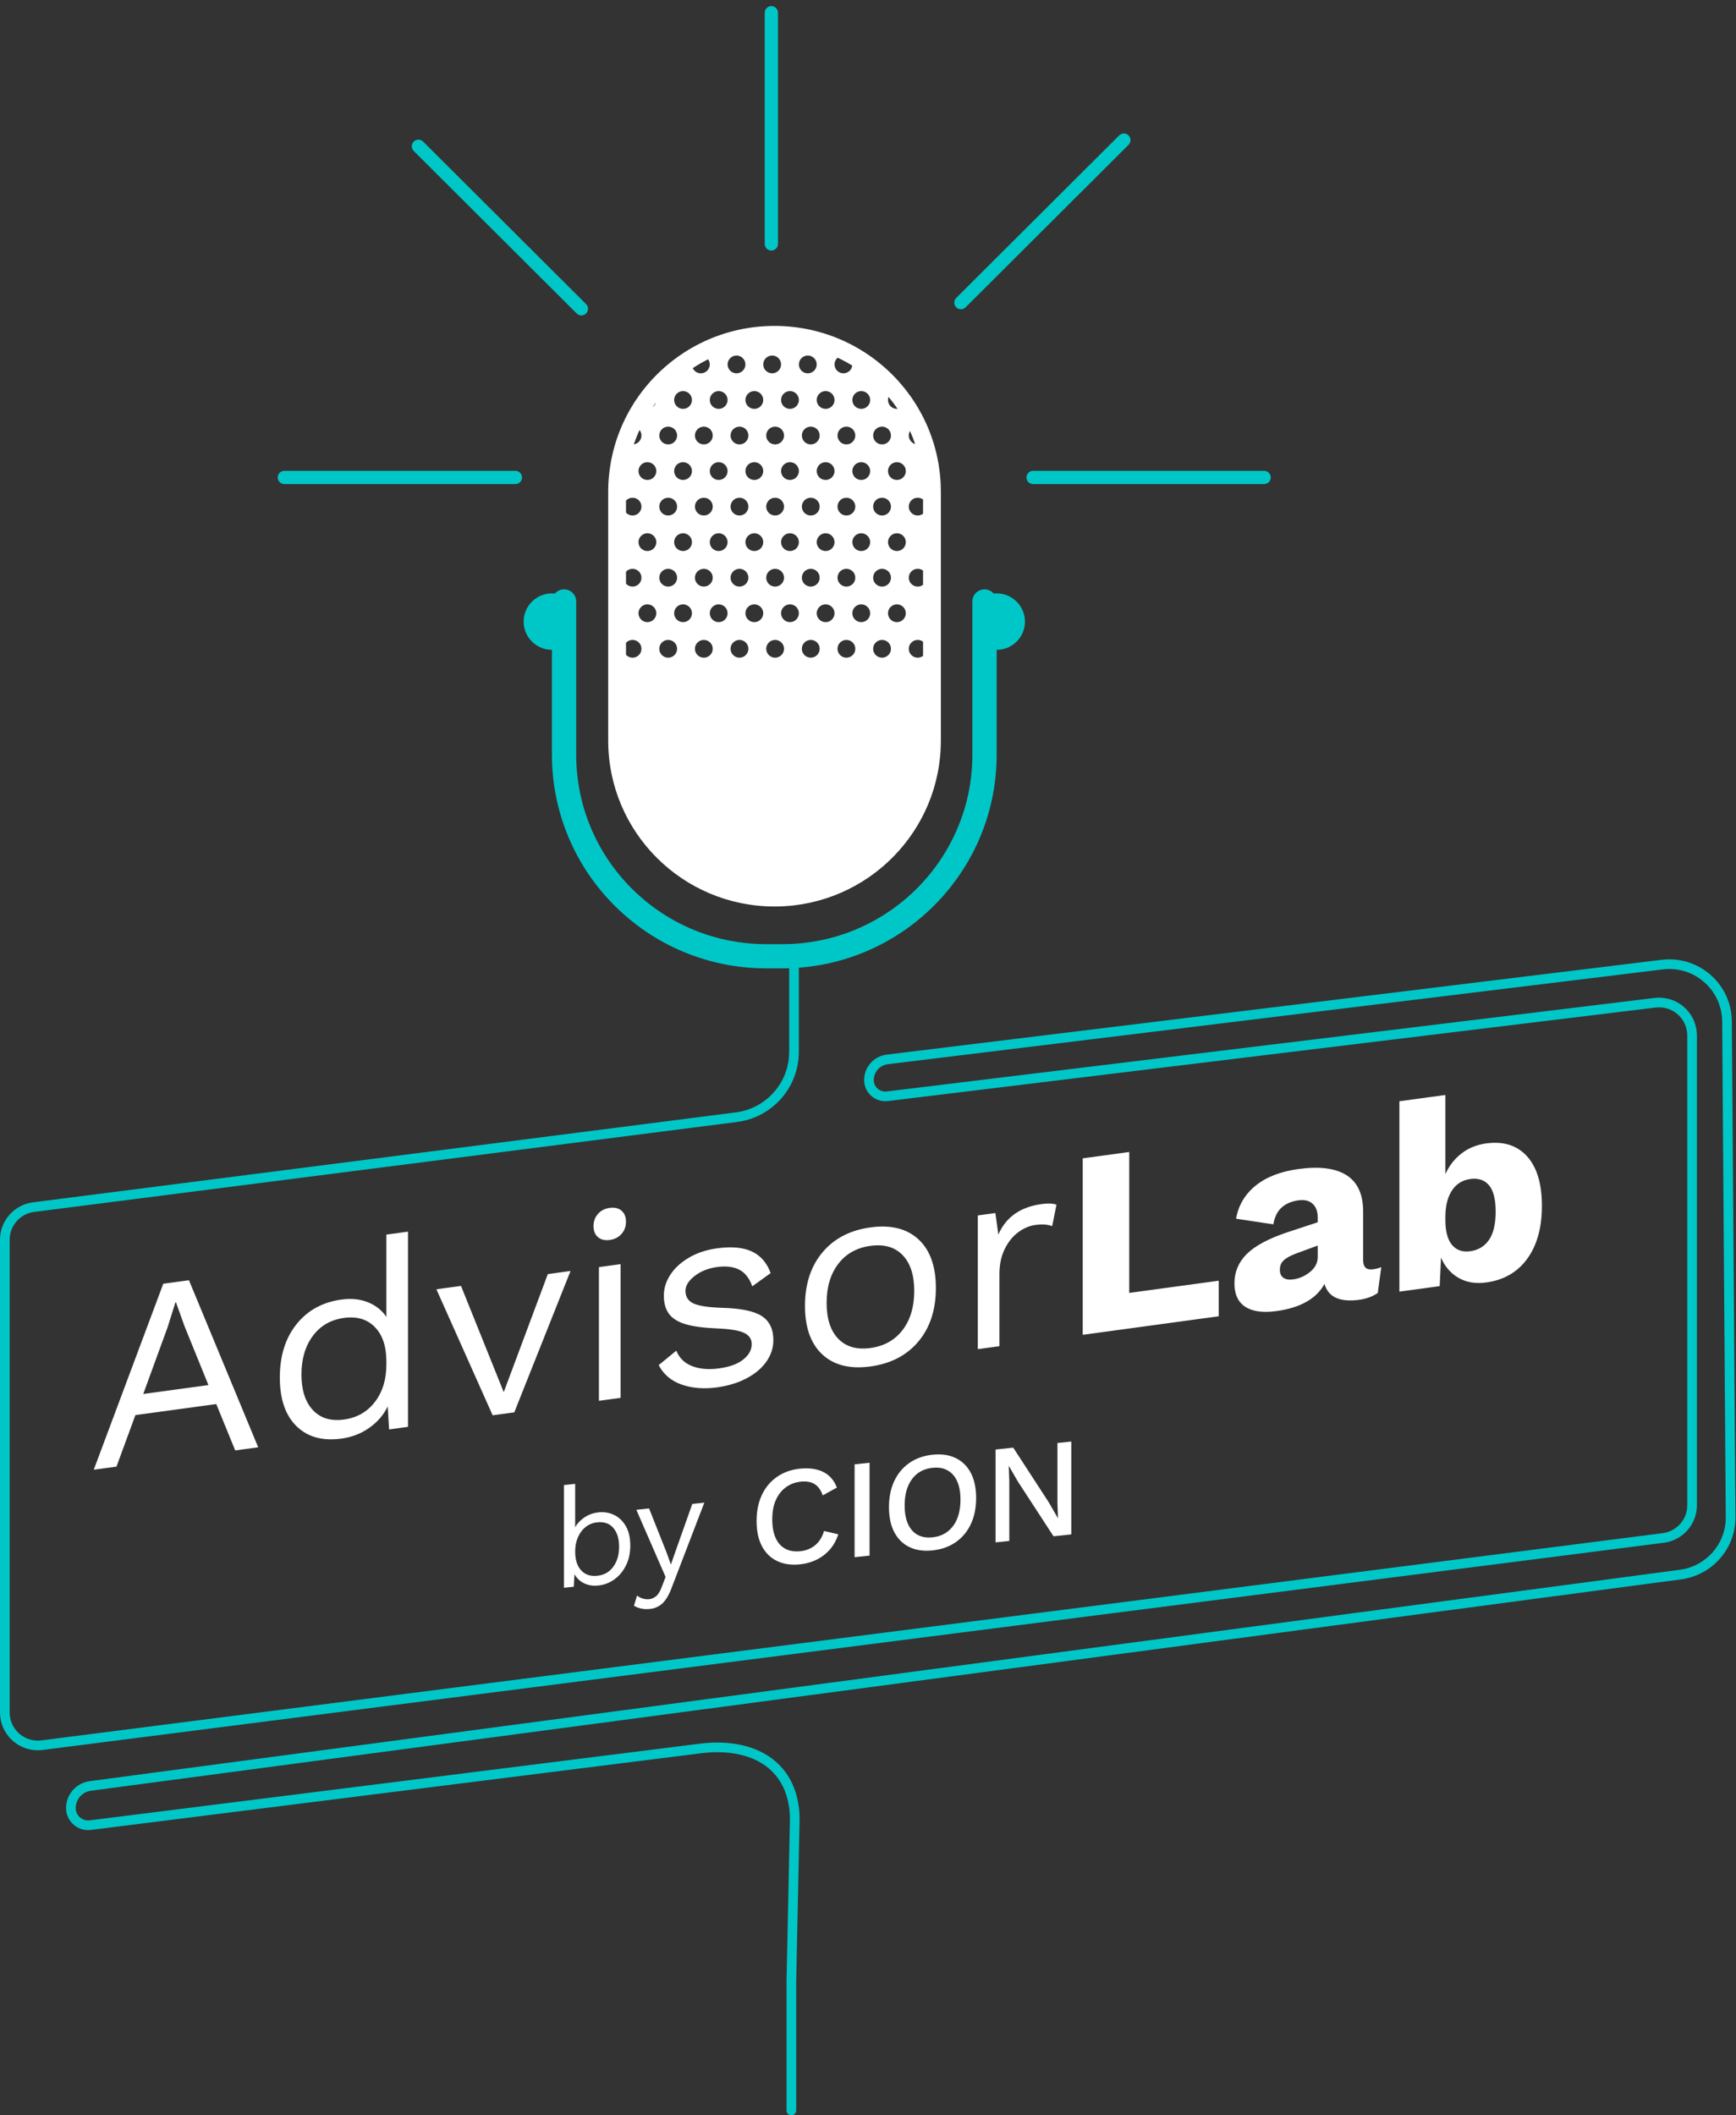 <svg width="165" height="201" viewBox="0 0 165 201" fill="none" xmlns="http://www.w3.org/2000/svg">
<rect x="0" y="0" width="165" height="201" fill="#333333" stroke="none"/>
<path d="M93.574 56.002C93.923 56.002 94.235 56.156 94.446 56.399C94.539 56.39 94.632 56.385 94.727 56.385C96.213 56.385 97.417 57.586 97.417 59.067C97.417 60.522 96.254 61.707 94.804 61.747L94.727 61.748L94.727 71.709C94.727 82.811 85.791 91.831 74.698 92.011L74.362 92.013H72.825C61.69 92.013 52.642 83.104 52.462 72.045L52.459 71.709V61.748C50.974 61.748 49.77 60.548 49.77 59.067C49.77 57.586 50.974 56.385 52.459 56.385C52.554 56.385 52.648 56.39 52.74 56.4C52.952 56.156 53.264 56.002 53.612 56.002C54.229 56.002 54.733 56.486 54.763 57.094L54.765 57.151V71.709C54.765 81.554 62.69 89.553 72.526 89.712L72.825 89.715H74.362C84.236 89.715 92.26 81.814 92.419 72.007L92.421 71.709V57.151C92.421 56.517 92.938 56.002 93.574 56.002Z" fill="#00C7C7"/>
<path fill-rule="evenodd" clip-rule="evenodd" d="M84.299 35.113L84.455 35.257L84.644 35.438L84.795 35.586L84.829 35.62C84.903 35.695 84.976 35.77 85.049 35.846L85.179 35.983L85.323 36.139L85.468 36.301C85.629 36.482 85.785 36.667 85.938 36.856C86 36.932 86.061 37.01 86.121 37.088L86.244 37.248C86.334 37.366 86.422 37.486 86.508 37.607L86.67 37.838C86.751 37.956 86.831 38.076 86.909 38.196L87.067 38.446L87.2 38.663L87.332 38.889L87.436 39.073L87.568 39.312L87.669 39.504L87.713 39.591L87.811 39.786L87.91 39.99L88.029 40.245L88.09 40.382L88.195 40.625L88.274 40.816L88.37 41.058L88.462 41.302L88.547 41.54C88.599 41.686 88.648 41.834 88.695 41.982L88.772 42.232L88.833 42.443L88.914 42.742L88.968 42.953L89.021 43.174L89.087 43.474L89.132 43.694L89.178 43.939L89.213 44.145L89.224 44.21C89.264 44.458 89.298 44.707 89.326 44.958L89.352 45.209C89.362 45.313 89.371 45.416 89.379 45.52C89.39 45.667 89.4 45.815 89.407 45.963C89.419 46.218 89.425 46.474 89.425 46.731V70.374C89.425 78.992 82.488 85.995 73.877 86.134L73.616 86.136C64.885 86.136 57.807 79.079 57.807 70.374V46.731C57.807 46.642 57.807 46.554 57.809 46.465L57.807 46.731C57.807 46.606 57.808 46.481 57.811 46.356L57.816 46.181L57.827 45.927L57.839 45.718L57.869 45.325C57.907 44.898 57.962 44.476 58.033 44.06L58.077 43.816L58.111 43.638C58.156 43.411 58.206 43.187 58.261 42.964L58.347 42.632L58.4 42.439L58.476 42.179L58.542 41.966L58.619 41.73L58.698 41.501L58.742 41.379L58.779 41.277L58.861 41.06L58.963 40.803L59.057 40.577L59.139 40.389L59.247 40.15L59.319 39.996L59.413 39.801L59.483 39.66L59.586 39.459L59.653 39.334L59.706 39.234L59.785 39.091L59.893 38.9L59.942 38.816L60.047 38.639L60.208 38.377L60.321 38.2L60.437 38.022L60.596 37.789L60.725 37.605L60.882 37.388L61.027 37.196L61.157 37.028L61.32 36.823C61.416 36.706 61.513 36.59 61.611 36.475L61.796 36.264L61.948 36.096L62.102 35.931L62.285 35.74L62.46 35.563L62.61 35.416L62.786 35.249C63.102 34.952 63.431 34.668 63.771 34.398L63.977 34.237L64.124 34.126L64.299 33.996L64.481 33.865C64.61 33.775 64.74 33.686 64.871 33.599L65.104 33.447L65.283 33.334L65.544 33.176L65.735 33.065L65.95 32.943L66.167 32.826L66.363 32.723L66.586 32.61L66.81 32.501L67.023 32.402L67.114 32.36L67.281 32.286L67.473 32.204L67.579 32.16L67.803 32.069L67.945 32.014L68.162 31.933L68.367 31.859L68.664 31.758L68.859 31.696L69.121 31.616L69.341 31.553L69.609 31.48L69.84 31.422L70.048 31.373L70.186 31.342L70.431 31.29L70.583 31.259L70.809 31.217L71.081 31.171L71.308 31.136L71.549 31.103L71.83 31.069L71.942 31.057L72.067 31.044L72.295 31.024L72.569 31.004L72.843 30.988L73.136 30.977L73.234 30.974L73.367 30.972L73.491 30.97L73.616 30.97C73.699 30.97 73.782 30.97 73.864 30.972L73.616 30.97C73.711 30.97 73.805 30.971 73.899 30.972L73.997 30.974L74.16 30.979L74.406 30.989L74.655 31.003L74.914 31.022L75.033 31.032L75.204 31.048L75.302 31.058L75.54 31.085L75.706 31.106L75.933 31.138L76.203 31.18L76.307 31.197L76.494 31.23L76.715 31.272L76.937 31.318L77.049 31.342L77.193 31.375L77.301 31.4L77.419 31.429L77.664 31.491L77.779 31.522L78.014 31.588L78.149 31.627L78.403 31.705L78.615 31.774L78.861 31.858L79.111 31.948L79.325 32.029L79.54 32.114L79.808 32.225L80.01 32.312L80.23 32.411L80.482 32.53L80.685 32.629L80.917 32.747L81.187 32.891L81.297 32.952L81.569 33.107L81.749 33.212C81.879 33.291 82.008 33.37 82.135 33.452L82.367 33.603L82.575 33.743L82.758 33.871L82.934 33.997L83.12 34.135L83.304 34.275L83.366 34.324C83.687 34.575 83.998 34.838 84.299 35.113ZM77.06 60.805C76.592 60.805 76.213 61.183 76.213 61.649C76.213 62.115 76.592 62.493 77.06 62.493C77.528 62.493 77.907 62.115 77.907 61.649C77.907 61.183 77.528 60.805 77.06 60.805ZM66.897 60.805C66.429 60.805 66.05 61.183 66.05 61.649C66.05 62.115 66.429 62.493 66.897 62.493C67.365 62.493 67.744 62.115 67.744 61.649C67.744 61.183 67.365 60.805 66.897 60.805ZM87.223 60.805C86.755 60.805 86.376 61.183 86.376 61.649C86.376 62.115 86.755 62.493 87.223 62.493C87.414 62.493 87.59 62.431 87.732 62.324V60.974C87.59 60.867 87.414 60.805 87.223 60.805ZM60.121 60.805C59.876 60.805 59.655 60.909 59.5 61.075L59.5 62.223C59.655 62.389 59.876 62.493 60.121 62.493C60.589 62.493 60.968 62.115 60.968 61.649C60.968 61.183 60.589 60.805 60.121 60.805ZM80.448 60.805C79.98 60.805 79.601 61.183 79.601 61.649C79.601 62.115 79.98 62.493 80.448 62.493C80.915 62.493 81.294 62.115 81.294 61.649C81.294 61.183 80.915 60.805 80.448 60.805ZM70.285 60.805C69.817 60.805 69.438 61.183 69.438 61.649C69.438 62.115 69.817 62.493 70.285 62.493C70.752 62.493 71.132 62.115 71.132 61.649C71.132 61.183 70.752 60.805 70.285 60.805ZM73.672 60.805C73.204 60.805 72.825 61.183 72.825 61.649C72.825 62.115 73.204 62.493 73.672 62.493C74.14 62.493 74.519 62.115 74.519 61.649C74.519 61.183 74.14 60.805 73.672 60.805ZM83.835 60.805C83.368 60.805 82.988 61.183 82.988 61.649C82.988 62.115 83.368 62.493 83.835 62.493C84.303 62.493 84.682 62.115 84.682 61.649C84.682 61.183 84.303 60.805 83.835 60.805ZM63.509 60.805C63.041 60.805 62.662 61.183 62.662 61.649C62.662 62.115 63.041 62.493 63.509 62.493C63.977 62.493 64.356 62.115 64.356 61.649C64.356 61.183 63.977 60.805 63.509 60.805ZM71.696 57.427C71.228 57.427 70.849 57.805 70.849 58.272C70.849 58.738 71.228 59.116 71.696 59.116C72.163 59.116 72.543 58.738 72.543 58.272C72.543 57.805 72.163 57.427 71.696 57.427ZM81.859 57.427C81.391 57.427 81.012 57.805 81.012 58.272C81.012 58.738 81.391 59.116 81.859 59.116C82.327 59.116 82.706 58.738 82.706 58.272C82.706 57.805 82.327 57.427 81.859 57.427ZM61.533 57.427C61.066 57.427 60.686 57.805 60.686 58.272C60.686 58.738 61.066 59.116 61.533 59.116C62.001 59.116 62.38 58.738 62.38 58.272C62.38 57.805 62.001 57.427 61.533 57.427ZM68.308 57.427C67.841 57.427 67.462 57.805 67.462 58.272C67.462 58.738 67.841 59.116 68.308 59.116C68.776 59.116 69.155 58.738 69.155 58.272C69.155 57.805 68.776 57.427 68.308 57.427ZM78.471 57.427C78.004 57.427 77.624 57.805 77.624 58.272C77.624 58.738 78.004 59.116 78.471 59.116C78.939 59.116 79.318 58.738 79.318 58.272C79.318 57.805 78.939 57.427 78.471 57.427ZM85.247 57.427C84.779 57.427 84.4 57.805 84.4 58.272C84.4 58.738 84.779 59.116 85.247 59.116C85.715 59.116 86.094 58.738 86.094 58.272C86.094 57.805 85.715 57.427 85.247 57.427ZM64.921 57.427C64.453 57.427 64.074 57.805 64.074 58.272C64.074 58.738 64.453 59.116 64.921 59.116C65.389 59.116 65.768 58.738 65.768 58.272C65.768 57.805 65.389 57.427 64.921 57.427ZM75.084 57.427C74.616 57.427 74.237 57.805 74.237 58.272C74.237 58.738 74.616 59.116 75.084 59.116C75.552 59.116 75.931 58.738 75.931 58.272C75.931 57.805 75.552 57.427 75.084 57.427ZM66.897 54.05C66.429 54.05 66.05 54.428 66.05 54.894C66.05 55.36 66.429 55.738 66.897 55.738C67.365 55.738 67.744 55.36 67.744 54.894C67.744 54.428 67.365 54.05 66.897 54.05ZM77.06 54.05C76.592 54.05 76.213 54.428 76.213 54.894C76.213 55.36 76.592 55.738 77.06 55.738C77.528 55.738 77.907 55.36 77.907 54.894C77.907 54.428 77.528 54.05 77.06 54.05ZM83.835 54.05C83.368 54.05 82.988 54.428 82.988 54.894C82.988 55.36 83.368 55.738 83.835 55.738C84.303 55.738 84.682 55.36 84.682 54.894C84.682 54.428 84.303 54.05 83.835 54.05ZM60.121 54.05C59.876 54.05 59.655 54.154 59.5 54.32L59.5 55.468C59.655 55.634 59.876 55.738 60.121 55.738C60.589 55.738 60.968 55.36 60.968 54.894C60.968 54.428 60.589 54.05 60.121 54.05ZM80.448 54.05C79.98 54.05 79.601 54.428 79.601 54.894C79.601 55.36 79.98 55.738 80.448 55.738C80.915 55.738 81.294 55.36 81.294 54.894C81.294 54.428 80.915 54.05 80.448 54.05ZM70.285 54.05C69.817 54.05 69.438 54.428 69.438 54.894C69.438 55.36 69.817 55.738 70.285 55.738C70.752 55.738 71.132 55.36 71.132 54.894C71.132 54.428 70.752 54.05 70.285 54.05ZM63.509 54.05C63.041 54.05 62.662 54.428 62.662 54.894C62.662 55.36 63.041 55.738 63.509 55.738C63.977 55.738 64.356 55.36 64.356 54.894C64.356 54.428 63.977 54.05 63.509 54.05ZM73.672 54.05C73.204 54.05 72.825 54.428 72.825 54.894C72.825 55.36 73.204 55.738 73.672 55.738C74.14 55.738 74.519 55.36 74.519 54.894C74.519 54.428 74.14 54.05 73.672 54.05ZM87.223 54.05C86.755 54.05 86.376 54.428 86.376 54.894C86.376 55.36 86.755 55.738 87.223 55.738C87.414 55.738 87.59 55.675 87.732 55.569V54.218C87.59 54.112 87.414 54.05 87.223 54.05ZM78.471 50.672C78.004 50.672 77.624 51.05 77.624 51.516C77.624 51.983 78.004 52.361 78.471 52.361C78.939 52.361 79.318 51.983 79.318 51.516C79.318 51.05 78.939 50.672 78.471 50.672ZM85.247 50.672C84.779 50.672 84.4 51.05 84.4 51.516C84.4 51.983 84.779 52.361 85.247 52.361C85.715 52.361 86.094 51.983 86.094 51.516C86.094 51.05 85.715 50.672 85.247 50.672ZM64.921 50.672C64.453 50.672 64.074 51.05 64.074 51.516C64.074 51.983 64.453 52.361 64.921 52.361C65.389 52.361 65.768 51.983 65.768 51.516C65.768 51.05 65.389 50.672 64.921 50.672ZM75.084 50.672C74.616 50.672 74.237 51.05 74.237 51.516C74.237 51.983 74.616 52.361 75.084 52.361C75.552 52.361 75.931 51.983 75.931 51.516C75.931 51.05 75.552 50.672 75.084 50.672ZM68.308 50.672C67.841 50.672 67.462 51.05 67.462 51.516C67.462 51.983 67.841 52.361 68.308 52.361C68.776 52.361 69.155 51.983 69.155 51.516C69.155 51.05 68.776 50.672 68.308 50.672ZM61.533 50.672C61.066 50.672 60.686 51.05 60.686 51.516C60.686 51.983 61.066 52.361 61.533 52.361C62.001 52.361 62.38 51.983 62.38 51.516C62.38 51.05 62.001 50.672 61.533 50.672ZM81.859 50.672C81.391 50.672 81.012 51.05 81.012 51.516C81.012 51.983 81.391 52.361 81.859 52.361C82.327 52.361 82.706 51.983 82.706 51.516C82.706 51.05 82.327 50.672 81.859 50.672ZM71.696 50.672C71.228 50.672 70.849 51.05 70.849 51.516C70.849 51.983 71.228 52.361 71.696 52.361C72.163 52.361 72.543 51.983 72.543 51.516C72.543 51.05 72.163 50.672 71.696 50.672ZM66.897 47.294C66.429 47.294 66.05 47.672 66.05 48.139C66.05 48.605 66.429 48.983 66.897 48.983C67.365 48.983 67.744 48.605 67.744 48.139C67.744 47.672 67.365 47.294 66.897 47.294ZM70.285 47.294C69.817 47.294 69.438 47.672 69.438 48.139C69.438 48.605 69.817 48.983 70.285 48.983C70.752 48.983 71.132 48.605 71.132 48.139C71.132 47.672 70.752 47.294 70.285 47.294ZM80.448 47.294C79.98 47.294 79.601 47.672 79.601 48.139C79.601 48.605 79.98 48.983 80.448 48.983C80.915 48.983 81.294 48.605 81.294 48.139C81.294 47.672 80.915 47.294 80.448 47.294ZM60.121 47.294C59.876 47.294 59.655 47.399 59.5 47.565L59.5 48.713C59.655 48.879 59.876 48.983 60.121 48.983C60.589 48.983 60.968 48.605 60.968 48.139C60.968 47.672 60.589 47.294 60.121 47.294ZM83.835 47.294C83.368 47.294 82.988 47.672 82.988 48.139C82.988 48.605 83.368 48.983 83.835 48.983C84.303 48.983 84.682 48.605 84.682 48.139C84.682 47.672 84.303 47.294 83.835 47.294ZM63.509 47.294C63.041 47.294 62.662 47.672 62.662 48.139C62.662 48.605 63.041 48.983 63.509 48.983C63.977 48.983 64.356 48.605 64.356 48.139C64.356 47.672 63.977 47.294 63.509 47.294ZM73.672 47.294C73.204 47.294 72.825 47.672 72.825 48.139C72.825 48.605 73.204 48.983 73.672 48.983C74.14 48.983 74.519 48.605 74.519 48.139C74.519 47.672 74.14 47.294 73.672 47.294ZM87.223 47.294C86.755 47.294 86.376 47.672 86.376 48.139C86.376 48.605 86.755 48.983 87.223 48.983C87.414 48.983 87.59 48.92 87.732 48.814V47.464C87.59 47.357 87.414 47.294 87.223 47.294ZM77.06 47.294C76.592 47.294 76.213 47.672 76.213 48.139C76.213 48.605 76.592 48.983 77.06 48.983C77.528 48.983 77.907 48.605 77.907 48.139C77.907 47.672 77.528 47.294 77.06 47.294ZM85.247 43.917C84.779 43.917 84.4 44.295 84.4 44.761C84.4 45.228 84.779 45.606 85.247 45.606C85.715 45.606 86.094 45.228 86.094 44.761C86.094 44.295 85.715 43.917 85.247 43.917ZM75.084 43.917C74.616 43.917 74.237 44.295 74.237 44.761C74.237 45.228 74.616 45.606 75.084 45.606C75.552 45.606 75.931 45.228 75.931 44.761C75.931 44.295 75.552 43.917 75.084 43.917ZM71.696 43.917C71.228 43.917 70.849 44.295 70.849 44.761C70.849 45.228 71.228 45.606 71.696 45.606C72.163 45.606 72.543 45.228 72.543 44.761C72.543 44.295 72.163 43.917 71.696 43.917ZM81.859 43.917C81.391 43.917 81.012 44.295 81.012 44.761C81.012 45.228 81.391 45.606 81.859 45.606C82.327 45.606 82.706 45.228 82.706 44.761C82.706 44.295 82.327 43.917 81.859 43.917ZM61.533 43.917C61.066 43.917 60.686 44.295 60.686 44.761C60.686 45.228 61.066 45.606 61.533 45.606C62.001 45.606 62.38 45.228 62.38 44.761C62.38 44.295 62.001 43.917 61.533 43.917ZM68.308 43.917C67.841 43.917 67.462 44.295 67.462 44.761C67.462 45.228 67.841 45.606 68.308 45.606C68.776 45.606 69.155 45.228 69.155 44.761C69.155 44.295 68.776 43.917 68.308 43.917ZM64.921 43.917C64.453 43.917 64.074 44.295 64.074 44.761C64.074 45.228 64.453 45.606 64.921 45.606C65.389 45.606 65.768 45.228 65.768 44.761C65.768 44.295 65.389 43.917 64.921 43.917ZM78.471 43.917C78.004 43.917 77.624 44.295 77.624 44.761C77.624 45.228 78.004 45.606 78.471 45.606C78.939 45.606 79.318 45.228 79.318 44.761C79.318 44.295 78.939 43.917 78.471 43.917ZM70.285 40.539C69.817 40.539 69.438 40.917 69.438 41.384C69.438 41.85 69.817 42.228 70.285 42.228C70.752 42.228 71.132 41.85 71.132 41.384C71.132 40.917 70.752 40.539 70.285 40.539ZM66.897 40.539C66.429 40.539 66.05 40.917 66.05 41.384C66.05 41.85 66.429 42.228 66.897 42.228C67.365 42.228 67.744 41.85 67.744 41.384C67.744 40.917 67.365 40.539 66.897 40.539ZM80.448 40.539C79.98 40.539 79.601 40.917 79.601 41.384C79.601 41.85 79.98 42.228 80.448 42.228C80.915 42.228 81.294 41.85 81.294 41.384C81.294 40.917 80.915 40.539 80.448 40.539ZM83.835 40.539C83.368 40.539 82.988 40.917 82.988 41.384C82.988 41.85 83.368 42.228 83.835 42.228C84.303 42.228 84.682 41.85 84.682 41.384C84.682 40.917 84.303 40.539 83.835 40.539ZM77.06 40.539C76.592 40.539 76.213 40.917 76.213 41.384C76.213 41.85 76.592 42.228 77.06 42.228C77.528 42.228 77.907 41.85 77.907 41.384C77.907 40.917 77.528 40.539 77.06 40.539ZM73.672 40.539C73.204 40.539 72.825 40.917 72.825 41.384C72.825 41.85 73.204 42.228 73.672 42.228C74.14 42.228 74.519 41.85 74.519 41.384C74.519 40.917 74.14 40.539 73.672 40.539ZM63.509 40.539C63.041 40.539 62.662 40.917 62.662 41.384C62.662 41.85 63.041 42.228 63.509 42.228C63.977 42.228 64.356 41.85 64.356 41.384C64.356 40.917 63.977 40.539 63.509 40.539ZM60.785 40.859L60.764 40.905C60.568 41.332 60.394 41.77 60.242 42.219C60.653 42.161 60.968 41.809 60.968 41.384C60.968 41.185 60.9 41.003 60.785 40.859ZM86.493 40.958L86.484 40.971C86.415 41.093 86.376 41.234 86.376 41.384C86.376 41.766 86.631 42.089 86.981 42.193C86.837 41.772 86.674 41.36 86.493 40.958ZM75.084 37.162C74.616 37.162 74.237 37.54 74.237 38.006C74.237 38.473 74.616 38.851 75.084 38.851C75.552 38.851 75.931 38.473 75.931 38.006C75.931 37.54 75.552 37.162 75.084 37.162ZM71.696 37.162C71.228 37.162 70.849 37.54 70.849 38.006C70.849 38.473 71.228 38.851 71.696 38.851C72.163 38.851 72.543 38.473 72.543 38.006C72.543 37.54 72.163 37.162 71.696 37.162ZM81.859 37.162C81.391 37.162 81.012 37.54 81.012 38.006C81.012 38.473 81.391 38.851 81.859 38.851C82.327 38.851 82.706 38.473 82.706 38.006C82.706 37.54 82.327 37.162 81.859 37.162ZM68.308 37.162C67.841 37.162 67.462 37.54 67.462 38.006C67.462 38.473 67.841 38.851 68.308 38.851C68.776 38.851 69.155 38.473 69.155 38.006C69.155 37.54 68.776 37.162 68.308 37.162ZM78.471 37.162C78.004 37.162 77.624 37.54 77.624 38.006C77.624 38.473 78.004 38.851 78.471 38.851C78.939 38.851 79.318 38.473 79.318 38.006C79.318 37.54 78.939 37.162 78.471 37.162ZM84.453 37.714L84.449 37.721C84.417 37.81 84.4 37.906 84.4 38.006C84.4 38.473 84.779 38.851 85.247 38.851C85.268 38.851 85.289 38.85 85.31 38.848C85.043 38.455 84.757 38.077 84.453 37.714ZM64.921 37.162C64.453 37.162 64.074 37.54 64.074 38.006C64.074 38.473 64.453 38.851 64.921 38.851C65.389 38.851 65.768 38.473 65.768 38.006C65.768 37.54 65.389 37.162 64.921 37.162ZM62.338 38.268L62.301 38.316C62.209 38.438 62.119 38.563 62.031 38.688C62.158 38.597 62.258 38.471 62.318 38.324L62.338 38.268ZM70.002 33.784C69.535 33.784 69.155 34.162 69.155 34.629C69.155 35.095 69.535 35.473 70.002 35.473C70.47 35.473 70.849 35.095 70.849 34.629C70.849 34.162 70.47 33.784 70.002 33.784ZM73.39 33.784C72.922 33.784 72.543 34.162 72.543 34.629C72.543 35.095 72.922 35.473 73.39 35.473C73.858 35.473 74.237 35.095 74.237 34.629C74.237 34.162 73.858 33.784 73.39 33.784ZM67.305 34.14L67.187 34.199C66.724 34.436 66.276 34.697 65.845 34.981C65.979 35.272 66.273 35.473 66.615 35.473C67.082 35.473 67.461 35.095 67.461 34.629C67.461 34.447 67.404 34.278 67.305 34.14ZM79.614 33.988L79.6 34C79.427 34.154 79.319 34.379 79.319 34.629C79.319 35.095 79.698 35.473 80.165 35.473C80.596 35.473 80.951 35.153 81.005 34.739C80.557 34.464 80.093 34.213 79.614 33.988ZM76.777 33.784C76.31 33.784 75.93 34.162 75.93 34.629C75.93 35.095 76.31 35.473 76.777 35.473C77.245 35.473 77.624 35.095 77.624 34.629C77.624 34.162 77.245 33.784 76.777 33.784Z" fill="white"/>
<path fill-rule="evenodd" clip-rule="evenodd" d="M73.314 0.579C73.662 0.579 73.945 0.861 73.945 1.21V23.178C73.945 23.526 73.662 23.809 73.314 23.809C72.966 23.809 72.684 23.526 72.684 23.178V1.21C72.684 0.861 72.966 0.579 73.314 0.579Z" fill="#00C7C7"/>
<path fill-rule="evenodd" clip-rule="evenodd" d="M26.396 45.369C26.396 45.021 26.679 44.738 27.027 44.738H48.984C49.333 44.738 49.615 45.021 49.615 45.369C49.615 45.717 49.333 45.999 48.984 45.999H27.027C26.679 45.999 26.396 45.717 26.396 45.369Z" fill="#00C7C7"/>
<path fill-rule="evenodd" clip-rule="evenodd" d="M97.562 45.369C97.562 45.021 97.845 44.738 98.193 44.738H120.15C120.499 44.738 120.781 45.021 120.781 45.369C120.781 45.717 120.499 45.999 120.15 45.999H98.193C97.845 45.999 97.562 45.717 97.562 45.369Z" fill="#00C7C7"/>
<path fill-rule="evenodd" clip-rule="evenodd" d="M107.264 12.869C107.51 13.116 107.509 13.515 107.263 13.761L91.775 29.202C91.528 29.448 91.129 29.447 90.883 29.201C90.637 28.954 90.638 28.555 90.885 28.309L106.372 12.868C106.619 12.622 107.018 12.622 107.264 12.869Z" fill="#00C7C7"/>
<path fill-rule="evenodd" clip-rule="evenodd" d="M39.325 13.455C39.571 13.208 39.97 13.208 40.216 13.454L55.704 28.895C55.951 29.141 55.951 29.54 55.706 29.787C55.46 30.033 55.06 30.034 54.814 29.788L39.326 14.347C39.079 14.101 39.079 13.701 39.325 13.455Z" fill="#00C7C7"/>
<path fill-rule="evenodd" clip-rule="evenodd" d="M141.258 121.862C142.937 121.634 144.239 120.88 145.164 119.602C146.09 118.324 146.552 116.651 146.552 114.585C146.552 112.484 146.081 110.914 145.139 109.874C144.196 108.833 142.903 108.425 141.258 108.649C140.349 108.773 139.565 109.092 138.906 109.605C138.246 110.119 137.736 110.773 137.376 111.567V104.046L133.007 104.642V122.733L136.837 122.211L136.965 119.5C137.325 120.349 137.878 120.989 138.623 121.421C139.368 121.853 140.247 122 141.258 121.862ZM115.837 121.695V125.074L102.909 126.837V110.067L107.33 109.464V122.855L115.837 121.695ZM94.992 127.917V121.056C94.992 120.158 95.159 119.369 95.493 118.688C95.827 118.007 96.256 117.475 96.778 117.09C97.301 116.705 97.836 116.476 98.385 116.401C99.053 116.31 99.593 116.346 100.004 116.51L100.415 114.472C100.09 114.347 99.618 114.327 99.002 114.411C96.98 114.687 95.609 115.653 94.889 117.309L94.606 115.264L92.936 115.492V128.197L94.992 127.917ZM59.072 117.251C58.789 117.569 58.417 117.76 57.954 117.823C57.491 117.886 57.119 117.797 56.836 117.556C56.553 117.315 56.412 116.966 56.412 116.508C56.412 116.051 56.553 115.663 56.836 115.345C57.119 115.027 57.491 114.837 57.954 114.774C58.417 114.71 58.789 114.799 59.072 115.04C59.355 115.281 59.496 115.631 59.496 116.088C59.496 116.545 59.355 116.933 59.072 117.251ZM32.456 136.698C33.45 136.562 34.337 136.217 35.117 135.661C35.896 135.106 36.475 134.43 36.852 133.634L36.98 135.827L38.779 135.581V117.032L36.723 117.313V125.139C36.312 124.517 35.733 124.054 34.988 123.749C34.243 123.444 33.399 123.356 32.456 123.485C30.657 123.73 29.231 124.513 28.177 125.834C27.123 127.155 26.596 128.84 26.596 130.89C26.596 132.94 27.123 134.481 28.177 135.515C29.231 136.549 30.657 136.943 32.456 136.698ZM12.87 134.464L11.071 139.359L8.912 139.654L15.518 121.983L17.96 121.65L24.54 137.523L22.355 137.821L20.556 133.416L12.87 134.464ZM13.616 132.457L19.81 131.612L17.523 125.978L16.726 123.749L16.674 123.756L15.929 126.119L13.616 132.457ZM29.732 133.982C30.451 134.756 31.437 135.058 32.688 134.887C33.921 134.719 34.902 134.162 35.63 133.216C36.359 132.269 36.723 131.085 36.723 129.662V129.357C36.723 127.934 36.359 126.849 35.63 126.101C34.902 125.353 33.921 125.063 32.688 125.232C31.437 125.402 30.451 125.973 29.732 126.943C29.012 127.914 28.652 129.136 28.652 130.61C28.652 132.084 29.012 133.208 29.732 133.982ZM48.881 134.204L54.227 120.77L52.068 121.065L47.878 132.283L43.817 122.19L41.478 122.509L46.825 134.484L48.881 134.204ZM58.982 132.827V120.122L56.926 120.402V133.107L58.982 132.827ZM70.973 130.963C70.159 131.396 69.212 131.686 68.132 131.833C66.899 132.001 65.785 131.912 64.791 131.565C63.797 131.217 63.069 130.601 62.606 129.715L64.277 128.344C64.568 129.05 65.074 129.54 65.794 129.814C66.513 130.089 67.362 130.16 68.338 130.026C69.349 129.889 70.12 129.606 70.651 129.177C71.183 128.749 71.448 128.264 71.448 127.722C71.448 127.231 71.2 126.871 70.703 126.642C70.206 126.413 69.332 126.274 68.081 126.225C66.847 126.173 65.871 126.039 65.151 125.824C64.431 125.608 63.909 125.282 63.583 124.843C63.258 124.405 63.095 123.83 63.095 123.118C63.095 122.424 63.3 121.761 63.712 121.129C64.123 120.497 64.714 119.954 65.485 119.502C66.256 119.05 67.147 118.754 68.158 118.617C69.529 118.43 70.63 118.529 71.461 118.916C72.292 119.302 72.888 119.988 73.248 120.972L71.5 122.227C71.225 121.451 70.81 120.923 70.253 120.643C69.696 120.363 68.998 120.281 68.158 120.395C67.319 120.51 66.608 120.793 66.025 121.245C65.442 121.697 65.151 122.169 65.151 122.66C65.151 123.219 65.404 123.617 65.909 123.853C66.415 124.089 67.319 124.228 68.621 124.271C70.403 124.316 71.662 124.576 72.399 125.051C73.136 125.527 73.504 126.29 73.504 127.34C73.504 128.068 73.286 128.746 72.849 129.373C72.412 130 71.787 130.53 70.973 130.963ZM82.731 129.842C84.668 129.578 86.188 128.787 87.294 127.467C88.399 126.148 88.951 124.455 88.951 122.388C88.951 120.321 88.399 118.779 87.294 117.761C86.188 116.743 84.668 116.365 82.731 116.629C80.795 116.893 79.274 117.685 78.169 119.005C77.064 120.324 76.511 122.017 76.511 124.084C76.511 126.151 77.064 127.693 78.169 128.711C79.274 129.729 80.795 130.107 82.731 129.842ZM79.673 127.21C80.409 127.974 81.429 128.267 82.731 128.089C84.034 127.912 85.053 127.341 85.79 126.376C86.527 125.412 86.895 124.176 86.895 122.668C86.895 121.161 86.527 120.025 85.79 119.262C85.053 118.498 84.034 118.205 82.731 118.383C81.429 118.56 80.409 119.131 79.673 120.096C78.936 121.06 78.567 122.296 78.567 123.804C78.567 125.311 78.936 126.447 79.673 127.21ZM129.203 123.506C129.871 123.415 130.454 123.2 130.95 122.861L131.285 120.402C131.079 120.498 130.813 120.568 130.488 120.612C129.871 120.696 129.562 120.408 129.562 119.747V115.123C129.562 113.497 129.04 112.348 127.995 111.678C126.949 111.007 125.424 110.808 123.419 111.082C121.706 111.315 120.344 111.844 119.333 112.668C118.322 113.492 117.705 114.537 117.482 115.804L121.029 116.337C121.149 115.626 121.415 115.09 121.826 114.729C122.237 114.368 122.768 114.143 123.419 114.055C123.985 113.977 124.43 114.086 124.756 114.381C125.082 114.675 125.244 115.11 125.244 115.686V116.143L122.34 117.098C120.558 117.697 119.277 118.384 118.497 119.16C117.718 119.935 117.328 120.865 117.328 121.949C117.328 122.982 117.671 123.723 118.356 124.172C119.041 124.621 120.027 124.757 121.312 124.582C123.591 124.271 125.116 123.411 125.887 122.002C126.247 123.257 127.352 123.758 129.203 123.506ZM121.98 121.416C122.203 121.572 122.511 121.623 122.905 121.57C123.505 121.488 124.045 121.249 124.525 120.853C125.004 120.458 125.244 119.989 125.244 119.447V118.354L123.162 119.121C122.614 119.331 122.224 119.549 121.993 119.776C121.761 120.002 121.646 120.293 121.646 120.649C121.646 121.005 121.757 121.26 121.98 121.416ZM138.006 118.291C138.425 118.793 139.004 118.994 139.741 118.893C140.512 118.788 141.107 118.427 141.527 117.811C141.947 117.195 142.157 116.302 142.157 115.133C142.157 113.964 141.947 113.129 141.527 112.627C141.107 112.126 140.512 111.927 139.741 112.032C138.987 112.135 138.404 112.503 137.993 113.135C137.582 113.767 137.376 114.608 137.376 115.658V115.912C137.376 116.996 137.586 117.789 138.006 118.291Z" fill="white"/>
<path d="M56.861 150.661C56.489 150.7 56.143 150.67 55.824 150.569C55.505 150.469 55.23 150.311 55 150.095C54.769 149.878 54.596 149.624 54.481 149.333L54.627 149.131L54.534 150.772L53.603 150.87V141.109L54.667 140.998V145.584L54.534 145.397C54.712 144.959 55.009 144.585 55.425 144.274C55.851 143.953 56.334 143.764 56.875 143.707C57.424 143.649 57.929 143.734 58.39 143.962C58.851 144.19 59.219 144.548 59.494 145.036C59.769 145.524 59.906 146.134 59.906 146.865C59.906 147.587 59.764 148.226 59.481 148.781C59.206 149.327 58.838 149.762 58.377 150.087C57.916 150.412 57.411 150.603 56.861 150.661ZM56.755 149.736C57.411 149.667 57.921 149.382 58.284 148.88C58.656 148.378 58.843 147.743 58.843 146.976C58.843 146.21 58.661 145.614 58.297 145.189C57.934 144.763 57.424 144.585 56.768 144.654C56.352 144.698 55.984 144.844 55.665 145.091C55.354 145.338 55.111 145.662 54.933 146.064C54.756 146.466 54.667 146.925 54.667 147.442C54.667 147.95 54.752 148.387 54.92 148.753C55.097 149.108 55.341 149.372 55.651 149.545C55.97 149.716 56.338 149.78 56.755 149.736Z" fill="white"/>
<path d="M66.945 142.782L63.82 150.919C63.651 151.373 63.465 151.736 63.261 152.007C63.066 152.286 62.845 152.492 62.596 152.625C62.357 152.766 62.078 152.854 61.759 152.887C61.457 152.919 61.178 152.904 60.921 152.841C60.673 152.787 60.451 152.699 60.256 152.577L60.549 151.61C60.726 151.752 60.912 151.849 61.107 151.899C61.311 151.958 61.51 151.977 61.706 151.957C61.936 151.933 62.153 151.838 62.357 151.674C62.561 151.51 62.747 151.201 62.916 150.747L63.261 149.841L62.596 148.32L60.482 143.462L61.692 143.334L63.354 147.518L63.767 148.665L64.245 147.291L65.801 142.903L66.945 142.782Z" fill="white"/>
<path d="M79.676 145.79C79.498 146.343 79.232 146.826 78.878 147.237C78.523 147.64 78.107 147.96 77.628 148.198C77.149 148.435 76.622 148.584 76.046 148.645C75.203 148.733 74.472 148.627 73.852 148.327C73.231 148.027 72.752 147.556 72.415 146.914C72.079 146.272 71.91 145.478 71.91 144.533C71.91 143.589 72.079 142.76 72.415 142.047C72.752 141.334 73.231 140.762 73.852 140.332C74.472 139.901 75.199 139.642 76.032 139.554C76.609 139.494 77.127 139.519 77.588 139.631C78.058 139.742 78.457 139.941 78.785 140.228C79.113 140.514 79.365 140.889 79.543 141.351L78.2 142.094C78.022 141.587 77.765 141.231 77.428 141.025C77.092 140.811 76.653 140.732 76.112 140.789C75.571 140.846 75.097 141.025 74.689 141.327C74.281 141.628 73.962 142.036 73.732 142.55C73.51 143.064 73.4 143.673 73.4 144.377C73.4 145.072 73.506 145.658 73.719 146.135C73.931 146.603 74.237 146.945 74.636 147.162C75.035 147.378 75.514 147.457 76.072 147.398C76.613 147.342 77.078 147.154 77.468 146.837C77.867 146.51 78.151 146.057 78.319 145.478L79.676 145.79Z" fill="white"/>
<path d="M82.649 138.993V147.817L81.226 147.966V139.142L82.649 138.993Z" fill="white"/>
<path d="M88.629 138.23C89.48 138.141 90.216 138.246 90.836 138.546C91.457 138.847 91.936 139.318 92.272 139.96C92.609 140.602 92.778 141.395 92.778 142.34C92.778 143.285 92.609 144.114 92.272 144.827C91.936 145.539 91.457 146.111 90.836 146.542C90.216 146.973 89.48 147.233 88.629 147.322C87.787 147.411 87.055 147.305 86.435 147.004C85.814 146.704 85.336 146.233 84.999 145.591C84.662 144.949 84.493 144.156 84.493 143.211C84.493 142.266 84.662 141.437 84.999 140.724C85.336 140.011 85.814 139.44 86.435 139.009C87.055 138.578 87.787 138.319 88.629 138.23ZM88.629 139.474C88.079 139.531 87.605 139.711 87.206 140.011C86.816 140.31 86.515 140.717 86.302 141.229C86.089 141.742 85.983 142.35 85.983 143.054C85.983 143.75 86.089 144.336 86.302 144.812C86.515 145.28 86.816 145.623 87.206 145.84C87.605 146.057 88.079 146.136 88.629 146.079C89.187 146.02 89.662 145.841 90.052 145.541C90.451 145.241 90.756 144.834 90.969 144.322C91.182 143.8 91.288 143.192 91.288 142.497C91.288 141.792 91.182 141.206 90.969 140.739C90.756 140.271 90.451 139.928 90.052 139.712C89.662 139.494 89.187 139.415 88.629 139.474Z" fill="white"/>
<path d="M101.821 136.977V145.802L100.132 145.979L96.742 140.774L95.891 139.299L95.877 139.3L95.93 140.725V146.421L94.627 146.558V137.734L96.303 137.557L99.68 142.751L100.545 144.251L100.558 144.25L100.505 142.812V137.116L101.821 136.977Z" fill="white"/>
<path fill-rule="evenodd" clip-rule="evenodd" d="M75.466 90.534C75.72 90.534 75.925 90.74 75.925 90.993V99.953C75.925 103.332 73.408 106.183 70.049 106.612L3.255 115.157C1.917 115.328 0.918 116.462 0.918 117.804L0.918 162.727C0.918 164.199 2.115 165.395 3.596 165.395C3.709 165.395 3.823 165.388 3.936 165.373L158.029 145.683C159.366 145.512 160.366 144.378 160.366 143.036L160.366 98.387C160.366 96.914 159.169 95.718 157.688 95.718C157.58 95.718 157.471 95.725 157.363 95.738L84.389 104.624C83.287 104.758 82.282 103.976 82.147 102.874C82.137 102.793 82.132 102.712 82.132 102.63C82.132 101.398 83.054 100.361 84.278 100.211L157.932 91.202C161.191 90.803 164.16 93.114 164.56 96.367C164.587 96.588 164.602 96.811 164.604 97.034L164.946 144.137C164.974 147.132 162.759 149.677 159.784 150.072L8.643 170.158C7.814 170.268 7.197 170.973 7.197 171.804C7.197 172.453 7.725 172.982 8.379 172.982C8.429 172.982 8.478 172.979 8.527 172.972L66.508 165.688C68.83 165.396 71.024 165.688 72.729 166.677C74.451 167.677 75.628 169.362 75.929 171.747C75.979 172.143 76.002 172.543 75.997 172.943L75.675 188.295V200.541C75.675 200.795 75.469 201 75.216 201C74.963 201 74.757 200.795 74.757 200.541V188.295L74.757 188.289L75.079 172.931C75.084 172.574 75.064 172.216 75.019 171.862C74.752 169.747 73.731 168.32 72.268 167.471C70.788 166.612 68.812 166.323 66.622 166.598L8.642 173.883C8.555 173.894 8.467 173.899 8.379 173.899C7.221 173.899 6.279 172.962 6.279 171.804C6.279 170.511 7.239 169.419 8.522 169.249L159.663 149.163C162.181 148.828 164.052 146.675 164.028 144.146L163.687 97.043C163.685 96.854 163.672 96.666 163.649 96.479C163.311 93.731 160.802 91.775 158.043 92.113L84.389 101.122C83.623 101.215 83.05 101.863 83.05 102.63C83.05 102.674 83.052 102.718 83.058 102.762C83.131 103.359 83.676 103.786 84.278 103.713L157.253 94.827C157.397 94.81 157.543 94.801 157.688 94.801C159.673 94.801 161.284 96.405 161.284 98.387L161.284 143.036C161.284 144.841 159.939 146.364 158.145 146.593L4.052 166.284C3.901 166.303 3.748 166.313 3.596 166.313C1.611 166.313 0 164.708 0 162.727L1.70012e-05 117.804C1.70012e-05 115.998 1.345 114.476 3.138 114.247L69.933 105.702C72.835 105.331 75.007 102.868 75.007 99.953V90.993C75.007 90.74 75.213 90.534 75.466 90.534Z" fill="#00C7C7"/>
</svg>
